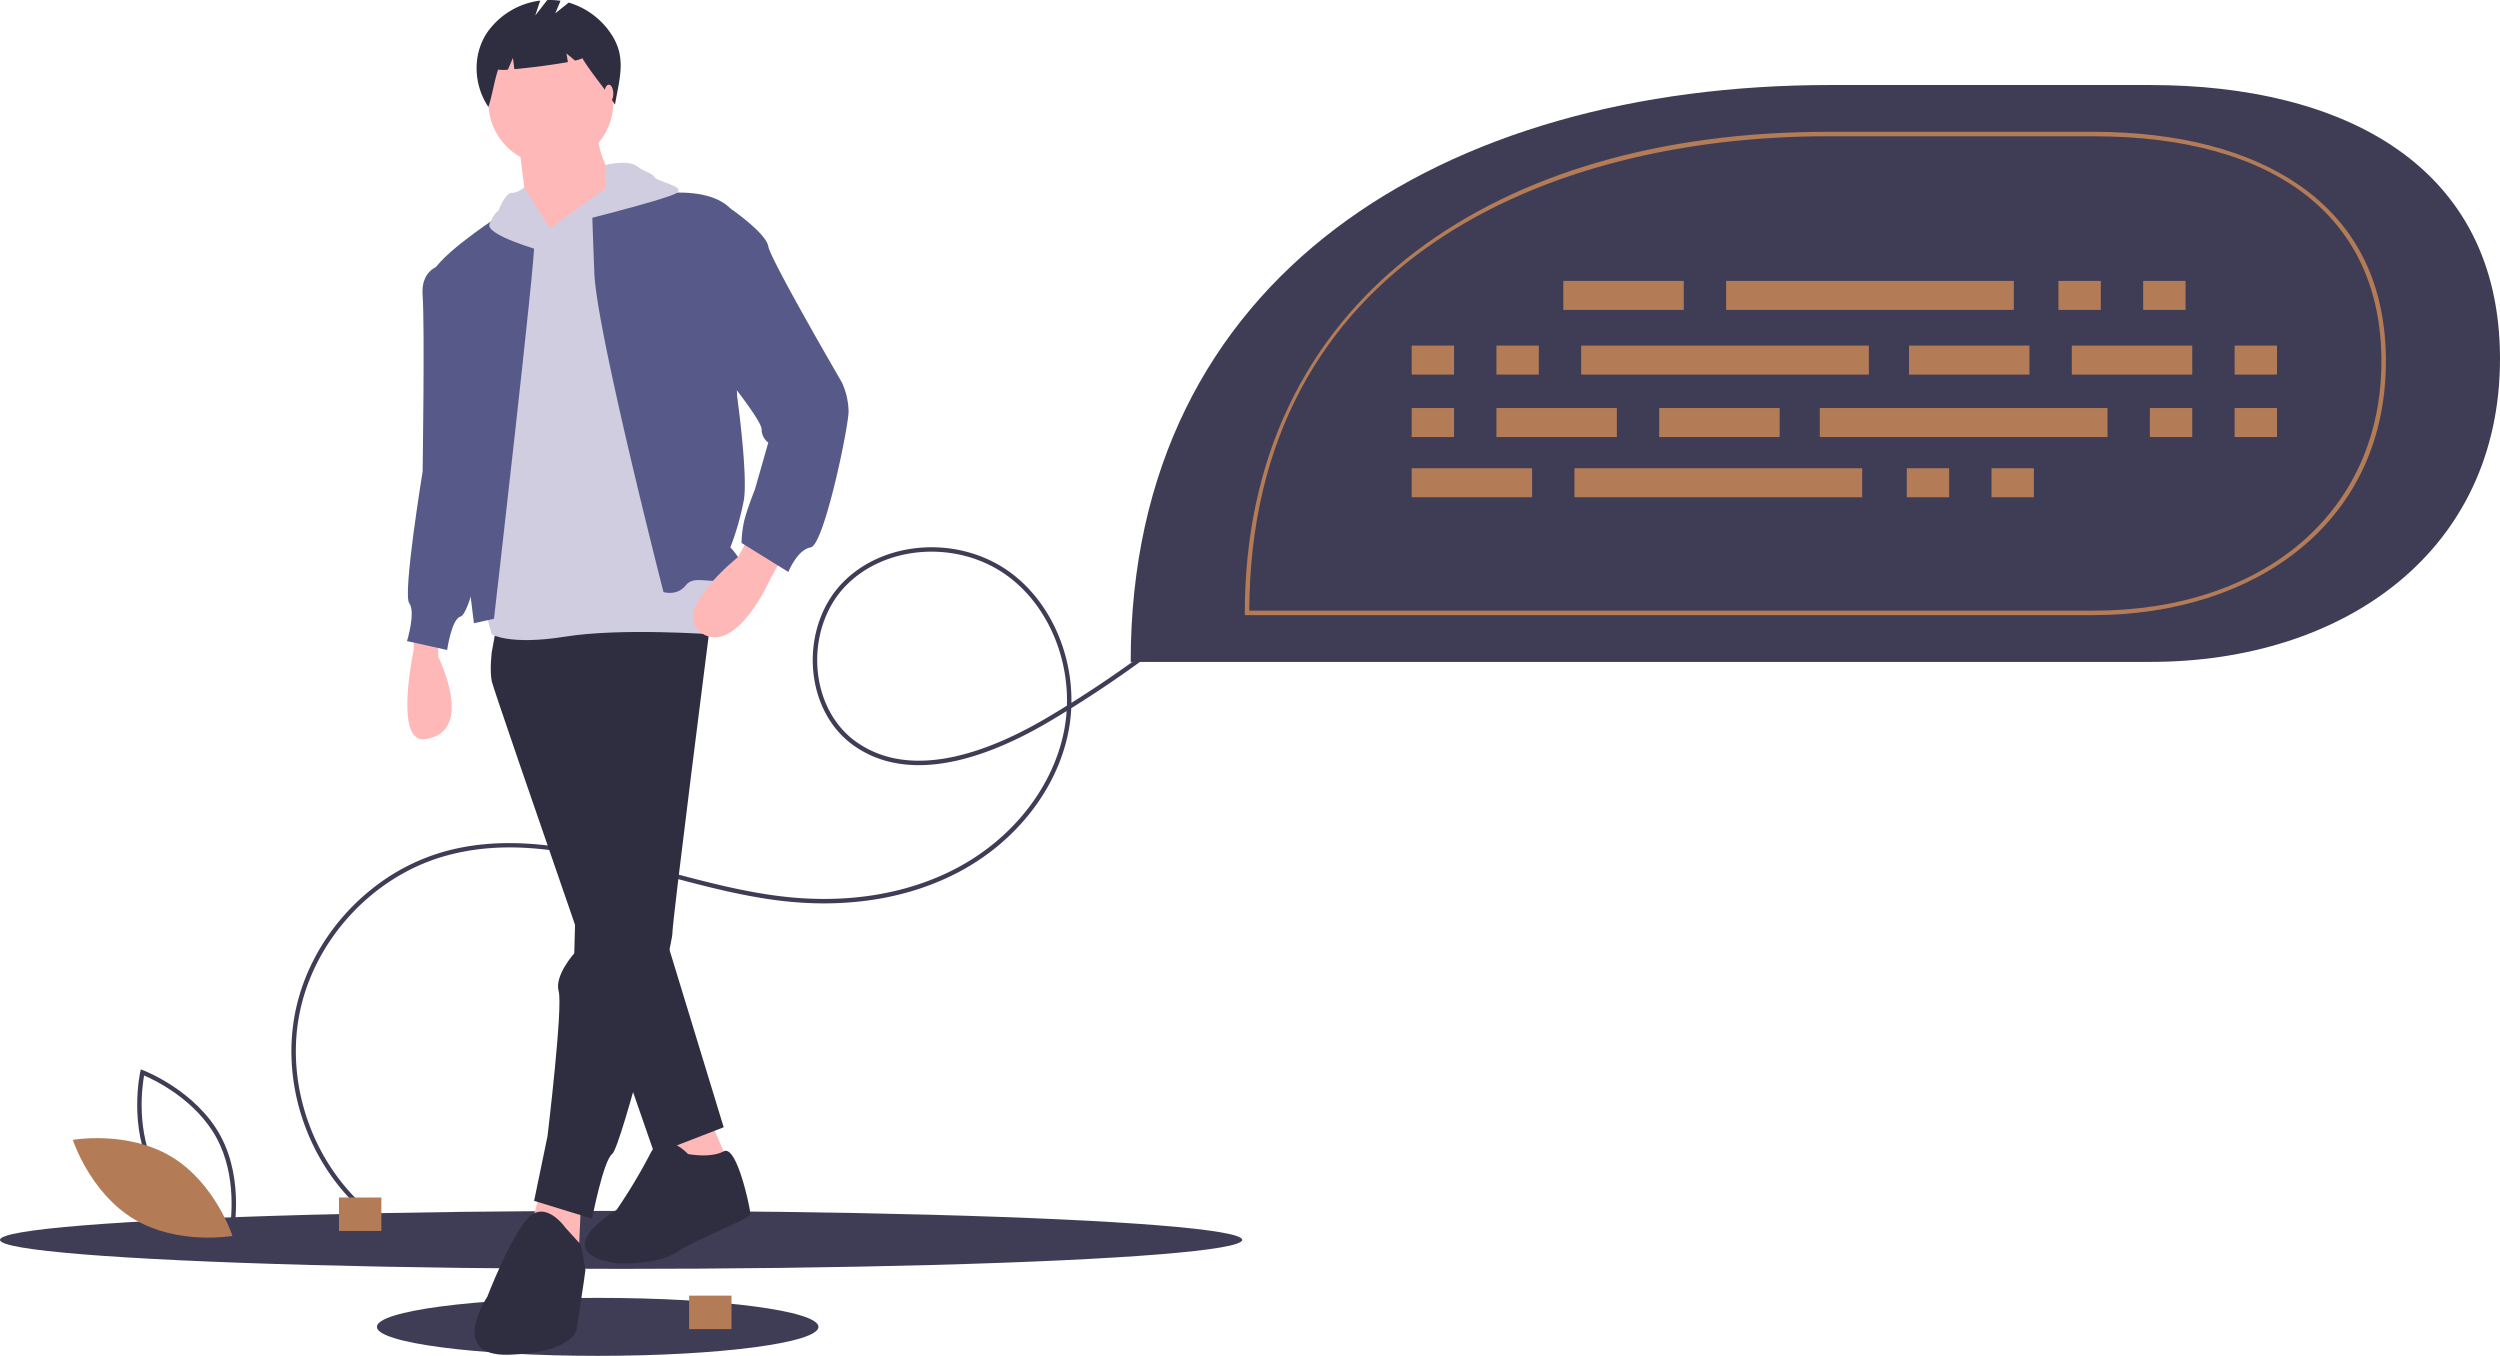<svg height="607.962" viewBox="0 0 1121 607.962" width="1121" xmlns="http://www.w3.org/2000/svg"><path d="m206.148 544.705a92.172 92.172 0 0 1 32.024-16.684c32.658-9.344 66.443-.3 99.115 8.448 17.639 4.722 35.878 9.605 53.866 11.616 28.824 3.223 55.69-1.275 77.693-13.007 24.729-13.184 42.54-35.875 47.648-60.693a70.484 70.484 0 0 0 1.286-9.521q-3.655 2.254-7.335 4.44c-25.809 15.327-62.085 29.658-88.329 10.881-10.074-7.207-16.611-19.251-17.935-33.04-1.418-14.776 3.336-29.509 12.716-39.409a47.998 47.998 0 0 1 4.906-4.502c19.012-15.176 49.023-15.994 70.075-.995 17.828 12.703 28.389 35.655 28.05 58.935a524.842 524.842 0 0 0 44.166-30.97l1.231 1.577a526.673 526.673 0 0 1 -45.471 31.799 72.511 72.511 0 0 1 -1.402 11.21c-5.226 25.394-23.42 48.591-48.666 62.054-22.361 11.923-49.63 16.498-78.857 13.23-18.138-2.028-36.45-6.931-54.161-11.671-33.901-9.076-65.922-17.648-98.048-8.457-32.291 9.238-58.375 37.579-64.908 70.521-6.536 32.944 6.756 69.095 33.074 89.959l-1.243 1.568c-26.891-21.318-40.471-58.256-33.794-91.916 4.315-21.754 16.976-41.545 34.297-55.371zm311.752-82.268c.756-23.079-9.548-46.005-27.183-58.57-22.186-15.809-54.652-13.453-72.367 5.243-8.988 9.487-13.541 23.634-12.177 37.843 1.268 13.214 7.503 24.734 17.107 31.606 25.366 18.149 60.847 4.049 86.145-10.975q4.255-2.526 8.476-5.146z" fill="#3f3d56" transform="translate(-39.5 -146.019)"/><ellipse cx="278.5" cy="555.962" fill="#3f3d56" rx="278.5" ry="13"/><ellipse cx="268" cy="594.962" fill="#3f3d56" rx="99" ry="13"/><path d="m225 429.481v8s-9.023 41.829 5 40c23-3 6-37 6-37v-7z" fill="#ffb8b8" transform="translate(-39.5 -146.019)"/><path d="m297.5 508.462 9 25 22-8-10-23z" fill="#ffb8b8"/><path d="m242.5 533.462-6 22 23 7 1-23z" fill="#ffb8b8"/><path d="m262 427.481-2 11s-1 8 0 13 73 212 73 212l31-12-40-131-5-101z" fill="#2f2e41" transform="translate(-39.5 -146.019)"/><path d="m301 425.481-4 148s-9 10-7 17-5 65-5 65l-6 29 26 8s5-26 9-29 27-93 27-99 17-139 17-139l-42-17z" fill="#2f2e41" transform="translate(-39.5 -146.019)"/><path d="m348 663.481s-11-12-17 0a242.989 242.989 0 0 1 -15 25s-32 19 0 24c0 0 18 1 27-5s33-15 33-17-6-31.4-12-28.2-16 1.2-16 1.2z" fill="#2f2e41" transform="translate(-39.5 -146.019)"/><path d="m293 696.481s-9-13-17-4-18 35-18 35-18 27 10 26 30-11 30-11 4-26 4-27-2-11.28-2-11.28z" fill="#2f2e41" transform="translate(-39.5 -146.019)"/><circle cx="247" cy="45.962" fill="#ffb8b8" r="28"/><path d="m272 209.481 4 32 12 30 26-31v-15s-8-12-6-22z" fill="#ffb8b8" transform="translate(-39.5 -146.019)"/><path d="m286 248.481-14-6-15 177 3 11s8 5 33 1 66-1 66-1l3-91-49-107z" fill="#d0cde1" transform="translate(-39.5 -146.019)"/><path d="m261 423.481s19-165 18-168-18-11.123-18-11.123-29 19.123-28 26.123 19 155 19 155z" fill="#575a89" transform="translate(-39.5 -146.019)"/><path d="m337 411.481s-30-117-31-143-1-29-1-29 46-16 62 0l3 84s5 36 3 47a123.846 123.846 0 0 1 -6 21s11 11 1 14-17-2-21 3-10 3-10 3z" fill="#575a89" transform="translate(-39.5 -146.019)"/><path d="m240 264.481s-12 0-11 14 0 79 0 79-9 55-6 59-1 17-1 17l18 4s2-14 6-15 10-30 10-30z" fill="#575a89" transform="translate(-39.5 -146.019)"/><path d="m375 387.481-4.592 8.349s-31.496 25.082-15.952 34.367 30.544-24.716 30.544-24.716l5-9z" fill="#ffb8b8" transform="translate(-39.5 -146.019)"/><path d="m353 237.481 14 2s16 11 17 17 33 61 33 61a32.549 32.549 0 0 1 3 13c0 7-11 60-17 61s-10 11-10 11l-21-13a51.043 51.043 0 0 1 1-9c1-5 5-15 5-15l6-21a7.5 7.5 0 0 1 -3-6c0-4-17-25-17-25z" fill="#575a89" transform="translate(-39.5 -146.019)"/><path d="m282.884 258.69s-25.884-7.209-23.884-12.209 4-6 4-6 3-8 6-8 5.568-2.456 5.568-2.456l11.432 18.456z" fill="#d0cde1" transform="translate(-39.5 -146.019)"/><path d="m311.015 219.981s9.985-2.5 13.985.5 7 3 8 5 14 4 10 7-57 16-57 16l25-18z" fill="#d0cde1" transform="translate(-39.5 -146.019)"/><path d="m314.136 162.188a34.515 34.515 0 0 0 -19.633-15.009l-6.003 4.802 2.334-5.601a31.773 31.773 0 0 0 -5.933-.343l-5.401 6.944 2.235-6.706a34.185 34.185 0 0 0 -23.582 14.027c-6.874 9.912-6.414 23.69.347 33.679 1.856-5.704 2.489-11.049 4.344-16.753a16.882 16.882 0 0 0 4.397.021l2.258-5.269.631 5.046c6.999-.61 17.379-1.948 24.014-3.175l-.645-3.871 3.86 3.217c2.033-.468 3.24-.892 3.14-1.217 4.935 7.955 9.824 13.036 14.758 20.991 1.873-11.221 5.18-20.548-1.122-30.784z" fill="#2f2e41" transform="translate(-39.5 -146.019)"/><ellipse cx="273" cy="41.962" fill="#ffb8b8" rx="2" ry="4"/><path d="m143.72 701.712-1.073-.402c-.236-.089-23.709-9.082-34.704-29.474-10.996-20.393-5.612-44.945-5.556-45.19l.253-1.118 1.073.402c.236.089 23.708 9.082 34.704 29.474 10.996 20.393 5.612 44.945 5.556 45.19zm-34.017-30.825c9.296 17.241 27.845 26.079 32.545 28.097.894-5.037 3.696-25.406-5.592-42.631-9.287-17.223-27.843-26.074-32.545-28.097-.894 5.04-3.695 25.407 5.592 42.631z" fill="#3f3d56" transform="translate(-39.5 -146.019)"/><path d="m116.346 664.683c19.761 11.889 27.371 35.503 27.371 35.503s-24.428 4.339-44.188-7.55-27.371-35.503-27.371-35.503 24.428-4.339 44.188 7.55z" fill="#b37c57" transform="translate(-39.5 -146.019)"/><path d="m546.5 442.819h457.184c86.607 0 156.816-49.363 156.816-135.971v-0c0-86.607-70.209-122.705-156.816-122.705h-143.551c-173.214 0-313.632 85.461-313.632 258.676z" fill="#3f3d56" transform="translate(-39.5 -146.019)"/><g fill="#b37c57"><path d="m978.163 421.84h-380.494v-1c0-68.025 26.504-124.069 76.646-162.074 46.304-35.095 110.168-53.645 184.689-53.645h119.158c38.005 0 70.03 8.351 92.616 24.148 25.581 17.894 38.552 44.375 38.552 78.705 0 34.504-13.311 63.608-38.493 84.166-23.46 19.152-56.372 29.699-92.675 29.699zm-378.492-2h378.492c77.26 0 129.168-44.955 129.168-111.865 0-64.094-47.08-100.854-129.168-100.854h-119.158c-125.104-0-258.764 55.913-259.334 212.719z" transform="translate(-39.5 -146.019)"/><path d="m701 125.962h54v13h-54z"/><path d="m923 125.962h19v13h-19z"/><path d="m961 125.962h19v13h-19z"/><path d="m774 125.962h129v13h-129z"/><path d="m633 209.962h54v13h-54z"/><path d="m855 209.962h19v13h-19z"/><path d="m893 209.962h19v13h-19z"/><path d="m706 209.962h129v13h-129z"/><path d="m856 154.962h54v13h-54z"/><path d="m929 154.962h54v13h-54z"/><path d="m1002 154.962h19v13h-19z"/><path d="m633 154.962h19v13h-19z"/><path d="m671 154.962h19v13h-19z"/><path d="m709 154.962h129v13h-129z"/><path d="m783.5 328.981h54v13h-54z" transform="matrix(-1 0 0 -1 1581.5 524.943)"/><path d="m710.5 328.981h54v13h-54z" transform="matrix(-1 0 0 -1 1435.5 524.943)"/><path d="m672.5 328.981h19v13h-19z" transform="matrix(-1 0 0 -1 1324.5 524.943)"/><path d="m1041.5 328.981h19v13h-19z" transform="matrix(-1 0 0 -1 2062.5 524.943)"/><path d="m1003.5 328.981h19v13h-19z" transform="matrix(-1 0 0 -1 1986.5 524.943)"/><path d="m855.5 328.981h129v13h-129z" transform="matrix(-1 0 0 -1 1800.5 524.943)"/><path d="m152 536.962h19v15h-19z"/><path d="m309 580.962h19v15h-19z"/></g></svg>